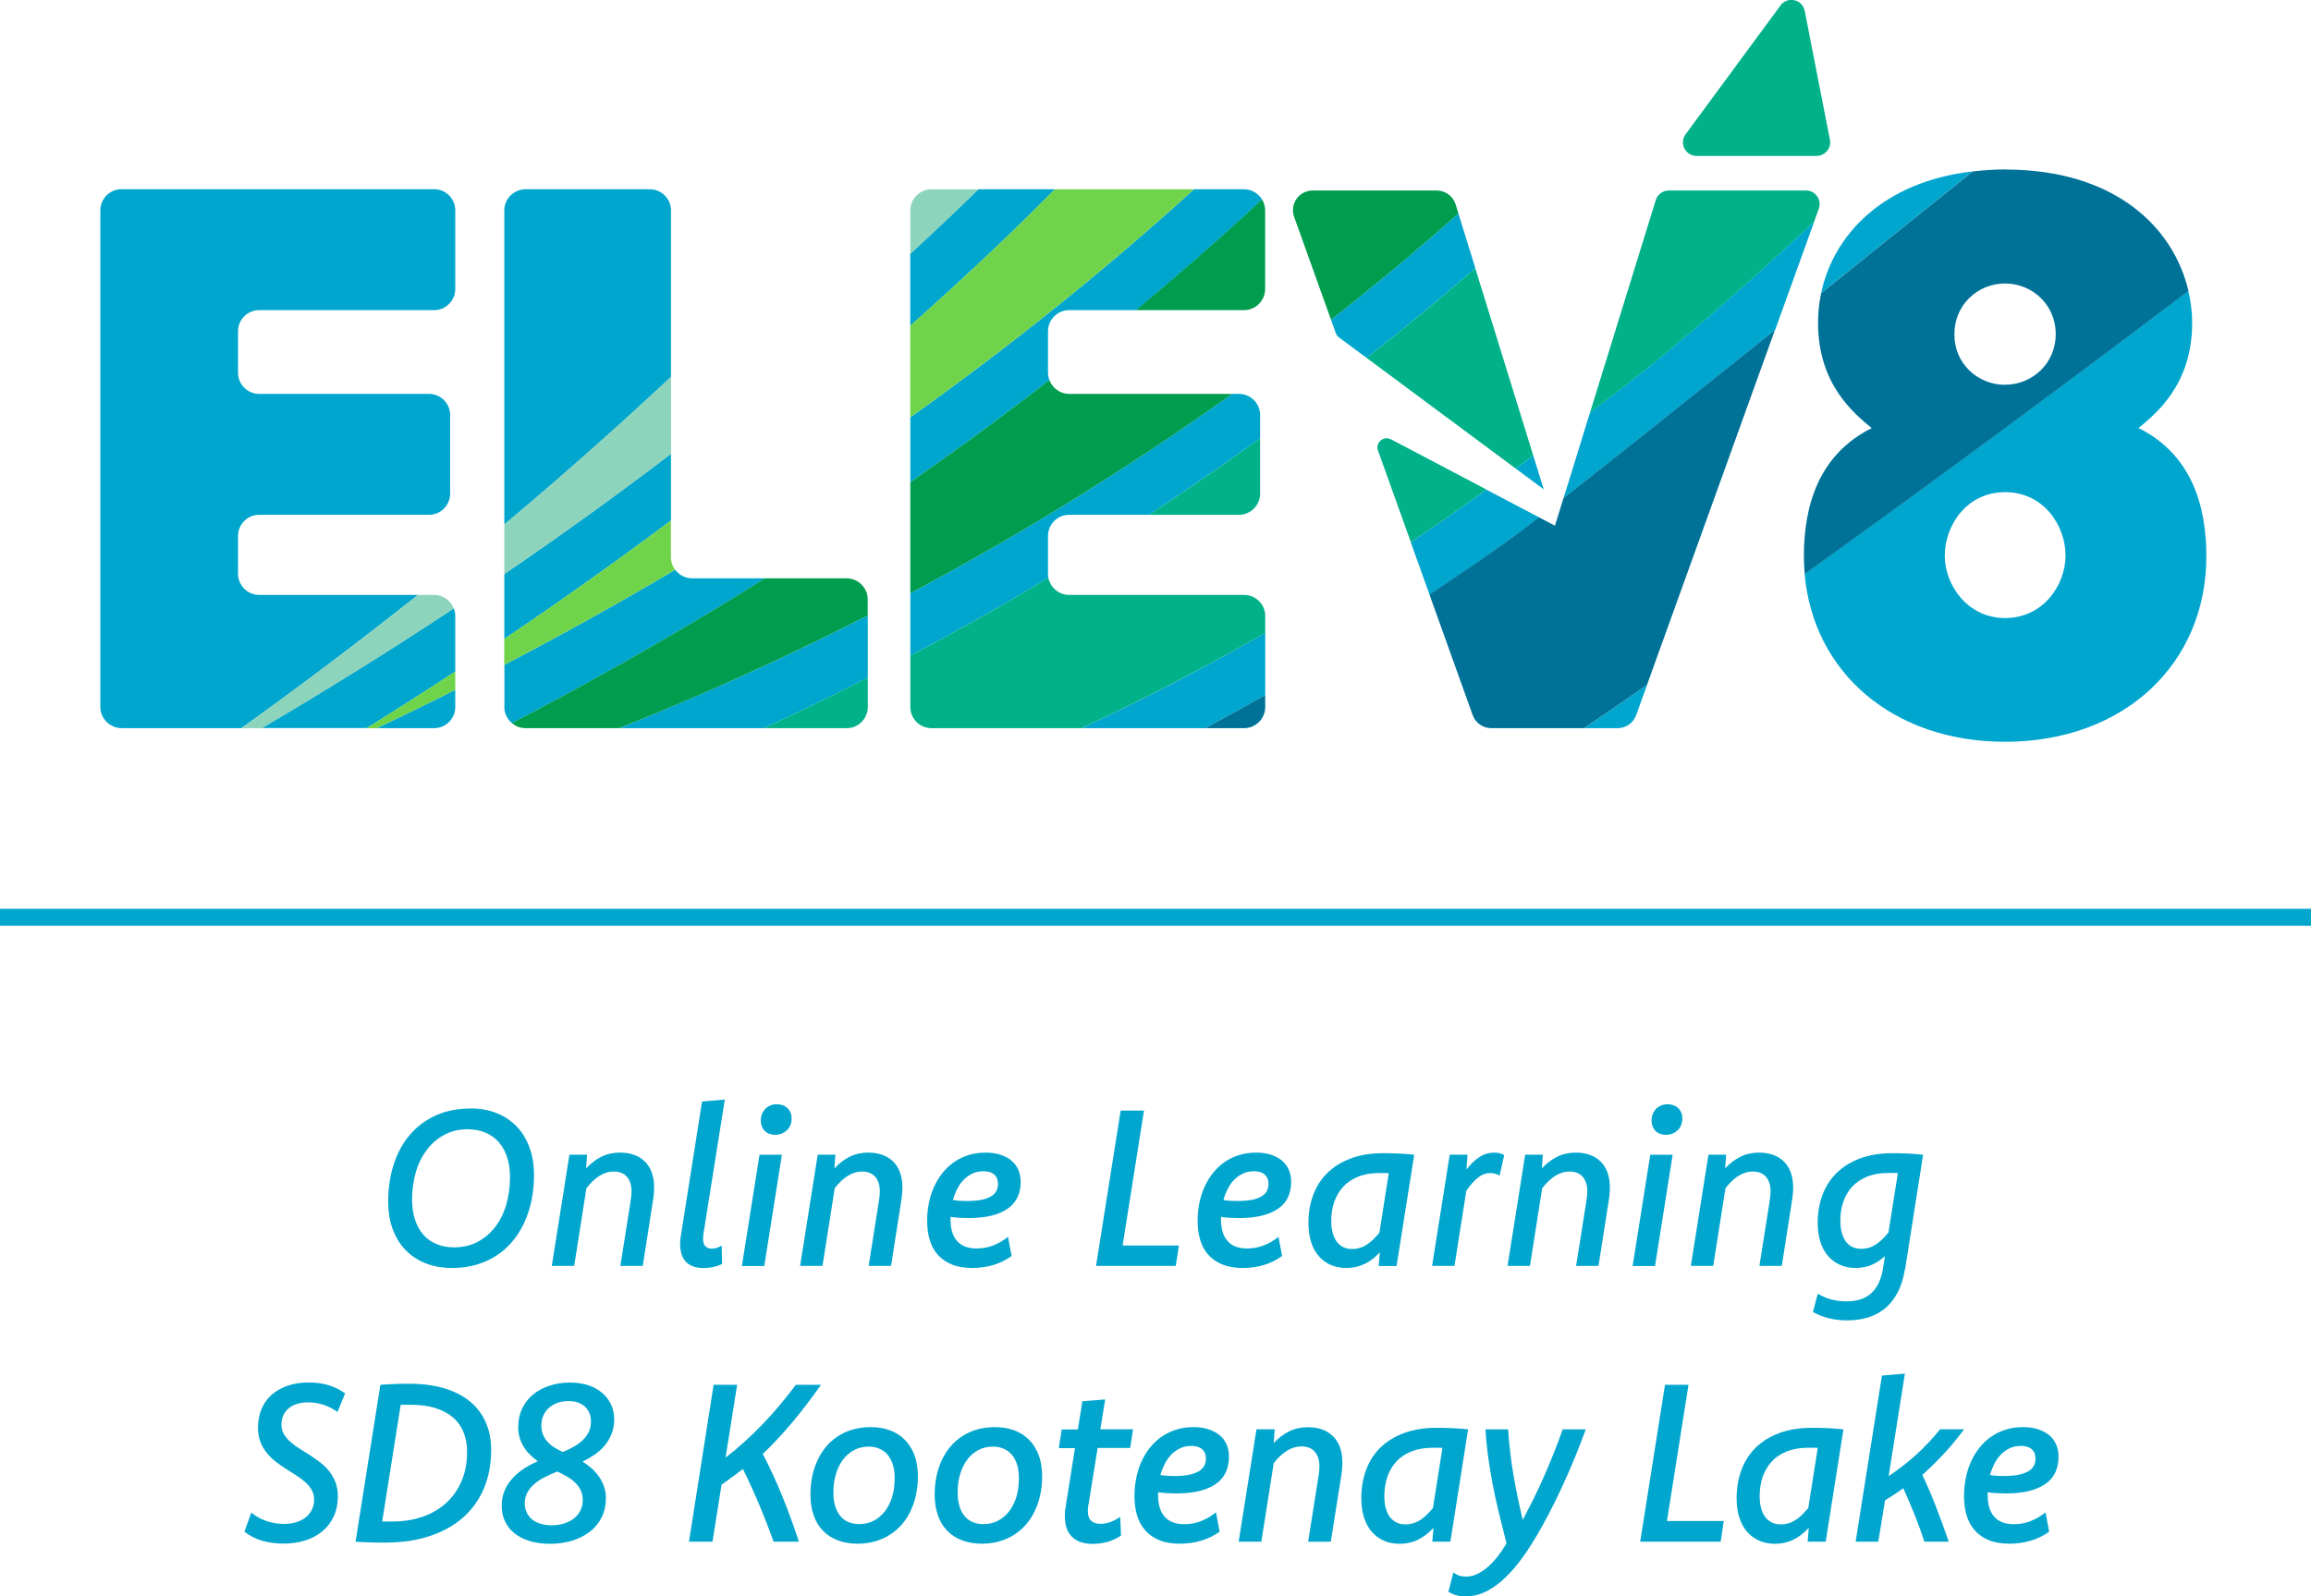 <?xml version="1.0" encoding="UTF-8"?><svg id="a" xmlns="http://www.w3.org/2000/svg" viewBox="0 0 247.77 171.2"><defs><style>.b{fill:#00b189;}.c{fill:#009d4f;}.d{fill:#70d44b;}.e{fill:#007298;}.f{fill:#00a6ce;}.g{fill:none;}.h{fill:#8dd4bd;}</style></defs><g><path class="g" d="M214.97,30.39c-2.88,0-5.43,2.24-5.43,5.43v.08c0,3.12,2.56,5.36,5.43,5.36s5.43-2.24,5.43-5.43-2.56-5.43-5.43-5.43Z"/><path class="g" d="M214.97,52.77c-4.16,0-6.47,3.6-6.47,6.79v.08c0,3.04,2.4,6.63,6.47,6.63s6.47-3.6,6.47-6.71-2.32-6.79-6.47-6.79Z"/><path class="f" d="M194.5,23.76c-5.73,5.38-11.65,10.62-17.8,15.66-2.08,1.63-4.15,3.23-6.23,4.82l-2.83,9.17c5.42-4.25,13.64-10.8,22.68-18.03l4.19-11.62Z"/><path class="f" d="M164.99,55.47l-5.63-2.96c-2.68,1.92-5.38,3.8-8.11,5.64l2.01,5.6c2.76-1.82,5.49-3.68,8.21-5.6,.63-.44,1.85-1.37,3.53-2.67Z"/><path class="f" d="M169.84,78.09h3.59c.89,0,1.69-.56,1.99-1.4l1.17-3.24c-2.28,1.58-4.53,3.12-6.75,4.64Z"/><path class="b" d="M149.12,47.12c-.79-.42-1.69,.36-1.38,1.2l3.52,9.82c2.73-1.84,5.43-3.71,8.11-5.64l-10.24-5.39Z"/><path class="b" d="M194.5,23.76l.5-1.38c.34-.95-.36-1.95-1.37-1.95h-14.72c-.64,0-1.2,.42-1.39,1.03l-7.05,22.79c2.08-1.59,4.15-3.2,6.23-4.82,6.15-5.04,12.07-10.28,17.8-15.66Z"/><path class="e" d="M190.31,35.38c-9.04,7.23-17.26,13.78-22.68,18.03l-.92,2.97-1.72-.91c-1.68,1.3-2.9,2.23-3.53,2.67-2.71,1.91-5.45,3.78-8.21,5.6l4.64,12.95c.3,.84,1.1,1.4,1.99,1.4h9.95c2.22-1.51,4.48-3.06,6.75-4.64l13.72-38.07Z"/><path class="f" d="M229.28,45.9c1.84-1.52,5.75-4.63,5.75-11.27,0-1.14-.14-2.3-.41-3.43-12.76,9.67-27.03,20.24-41.14,30.35,.92,10.58,9.49,18,21.49,18,12.71,0,21.58-8.31,21.58-19.9,0-5.59-1.68-10.95-7.27-13.75Zm-14.3,20.38c-4.08,0-6.47-3.6-6.47-6.63v-.08c0-3.2,2.32-6.79,6.47-6.79s6.47,3.6,6.47,6.79-2.4,6.71-6.47,6.71Z"/><path class="f" d="M195.25,31.43c5.39-4.32,10.93-8.77,16.25-13.05-9.7,1.12-14.95,6.88-16.25,13.05Z"/><path class="e" d="M214.97,18.17c-1.22,0-2.37,.09-3.47,.22-5.32,4.28-10.87,8.73-16.25,13.05-.22,1.04-.33,2.08-.33,3.12v.08c0,6.63,3.92,9.75,5.75,11.27-5.59,2.8-7.27,8.15-7.27,13.75,0,.65,.04,1.28,.09,1.9,14.11-10.11,28.38-20.68,41.14-30.35-1.57-6.81-7.87-13.03-19.65-13.03Zm0,23.1c-2.88,0-5.43-2.24-5.43-5.36v-.08c0-3.2,2.56-5.43,5.43-5.43s5.43,2.24,5.43,5.43-2.56,5.43-5.43,5.43Z"/><path class="f" d="M165.51,52.48l-1.13-3.64c-.63,.47-1.26,.94-1.89,1.4l3.02,2.24Z"/><path class="f" d="M156.36,22.88c-.85,.76-1.7,1.53-2.57,2.28-3.62,3.14-7.33,6.18-11.09,9.13l.51,1.43c.07,.18,.18,.34,.34,.46l2.98,2.21c3.96-3.12,7.84-6.33,11.65-9.62l-1.82-5.88Z"/><path class="c" d="M156.36,22.88l-.3-.96c-.27-.89-1.1-1.49-2.02-1.49h-13.3c-1.47,0-2.49,1.45-1.99,2.83l3.95,11.03c3.76-2.95,7.47-5.99,11.09-9.13,.87-.75,1.71-1.52,2.57-2.28Z"/><path class="b" d="M158.18,28.77c-3.8,3.29-7.69,6.5-11.65,9.62l15.96,11.85c.63-.46,1.26-.93,1.89-1.4l-6.21-20.07Z"/><path class="f" d="M46.55,78.09c1.24,0,2.26-1.02,2.26-2.26v-1.85c-2.8,1.41-5.6,2.78-8.41,4.11h6.15Z"/><path class="f" d="M39.31,78.09c3.18-1.98,6.35-4,9.5-6.07v-5.97c0-.28-.06-.55-.16-.81-6.79,4.5-13.66,8.77-20.58,12.84h11.24Z"/><path class="f" d="M13.02,78.09h12.86c6.41-4.6,12.74-9.37,18.93-14.29H27.78c-1.24,0-2.26-1.02-2.26-2.26v-4.07c0-1.24,1.02-2.26,2.26-2.26h18.22c1.24,0,2.26-1.02,2.26-2.26v-8.45c0-1.24-1.02-2.26-2.26-2.26H27.78c-1.24,0-2.26-1.02-2.26-2.26v-4.46c0-1.24,1.02-2.26,2.26-2.26h18.77c1.24,0,2.26-1.02,2.26-2.26v-8.45c0-1.24-1.02-2.26-2.26-2.26H13.02c-1.24,0-2.26,1.02-2.26,2.26v53.27c0,1.24,1.02,2.26,2.26,2.26Z"/><path class="f" d="M113.1,20.3h-8.21c-2.39,2.33-4.82,4.64-7.3,6.92v7.72c3.16-2.81,6.27-5.66,9.32-8.56,2.1-2,4.16-4.03,6.19-6.08Z"/><path class="f" d="M129.22,78.09c2.15-1.15,4.29-2.34,6.43-3.55v-6.67c-6.52,3.74-13.1,7.15-19.68,10.22h13.25Z"/><path class="f" d="M135.1,47.01v-2.51c0-1.24-1.02-2.26-2.26-2.26h-.74c-11.16,7.98-22.76,15.12-34.5,21.38v6.69c1.37-.73,2.74-1.45,4.11-2.2,3.59-1.97,7.15-4.02,10.69-6.14-.03-.14-.04-.28-.04-.43v-4.07c0-1.24,1.02-2.26,2.26-2.26h8.56c4.02-2.64,8-5.37,11.92-8.19Z"/><path class="f" d="M112.36,39.98v-4.46c0-1.24,1.02-2.26,2.26-2.26h7.19c3.77-3.14,7.47-6.34,11.08-9.63,.81-.74,1.61-1.49,2.42-2.24-.4-.65-1.11-1.09-1.92-1.09h-5.38c-9.57,8.7-19.79,16.89-30.41,24.45v6.96c5.05-3.52,10.03-7.17,14.91-10.96-.09-.24-.15-.5-.15-.77Z"/><path class="f" d="M66.39,78.09h15.52c3.71-1.72,7.42-3.52,11.13-5.41v-6.68c-4.32,2.21-8.65,4.31-12.98,6.27-4.57,2.07-9.13,4.01-13.67,5.82Z"/><path class="f" d="M71.94,40.41V22.56c0-1.24-1.02-2.26-2.26-2.26h-13.35c-1.24,0-2.26,1.02-2.26,2.26V56.25c6.12-5.13,12.09-10.42,17.87-15.83Z"/><path class="f" d="M54.07,68.52c6.04-4.07,12-8.31,17.87-12.7v-7.16c-5.85,4.47-11.82,8.76-17.87,12.9v6.95Z"/><path class="f" d="M54.07,75.83c0,.69,.32,1.31,.82,1.72,8.07-4.22,16.1-8.75,24.05-13.61,1.02-.63,2.04-1.28,3.06-1.92h-7.8c-.74,0-1.4-.37-1.81-.92-6.07,3.59-12.18,6.99-18.31,10.19v4.54Z"/><path class="b" d="M181.89,16.72h12.87c.92,0,1.61-.84,1.43-1.74l-2.7-13.81c-.24-1.25-1.85-1.61-2.6-.58l-10.17,13.81c-.71,.96-.02,2.32,1.17,2.32Z"/><path class="c" d="M121.81,33.26h11.57c1.24,0,2.26-1.02,2.26-2.26v-8.45c0-.43-.13-.83-.34-1.17-.8,.75-1.6,1.5-2.42,2.24-3.61,3.29-7.31,6.49-11.08,9.63Z"/><path class="c" d="M114.62,42.24c-.97,0-1.79-.62-2.11-1.49-4.88,3.79-9.86,7.44-14.91,10.96v11.91c11.74-6.26,23.34-13.4,34.5-21.38h-17.48Z"/><path class="b" d="M97.6,70.31v5.52c0,1.24,1.02,2.26,2.26,2.26h16.11c6.58-3.08,13.16-6.49,19.68-10.22v-1.81c0-1.24-1.02-2.26-2.26-2.26h-18.77c-1.1,0-2.01-.79-2.22-1.83-3.54,2.12-7.1,4.18-10.69,6.14-1.37,.75-2.74,1.48-4.11,2.2Z"/><path class="b" d="M132.84,55.21c1.24,0,2.26-1.02,2.26-2.26v-5.93c-3.92,2.82-7.9,5.56-11.92,8.19h9.66Z"/><path class="e" d="M133.39,78.09c1.24,0,2.26-1.02,2.26-2.26v-1.29c-2.14,1.21-4.28,2.4-6.43,3.55h4.17Z"/><path class="h" d="M99.86,20.3c-1.24,0-2.26,1.02-2.26,2.26v4.66c2.48-2.28,4.91-4.58,7.3-6.92h-5.04Z"/><path class="h" d="M28.07,78.09c6.92-4.07,13.8-8.34,20.58-12.84-.33-.85-1.15-1.45-2.1-1.45h-1.74c-6.2,4.92-12.52,9.69-18.93,14.29h2.19Z"/><path class="d" d="M40.4,78.09c2.8-1.33,5.61-2.7,8.41-4.11v-1.96c-3.15,2.07-6.32,4.09-9.5,6.07h1.09Z"/><path class="c" d="M54.89,77.55c.39,.33,.89,.54,1.44,.54h10.05c4.55-1.81,9.11-3.74,13.67-5.82,4.33-1.96,8.66-4.06,12.98-6.27v-1.72c0-1.24-1.02-2.26-2.26-2.26h-8.78c-1.02,.64-2.03,1.29-3.06,1.92-7.94,4.86-15.98,9.39-24.05,13.61Z"/><path class="b" d="M90.78,78.09c1.24,0,2.26-1.02,2.26-2.26v-3.15c-3.71,1.89-7.42,3.69-11.13,5.41h8.87Z"/><path class="d" d="M54.07,71.29c6.13-3.2,12.25-6.6,18.31-10.19-.28-.38-.45-.84-.45-1.34v-3.93c-5.86,4.39-11.83,8.62-17.87,12.7v2.76Z"/><path class="h" d="M54.07,61.57c6.05-4.14,12.02-8.43,17.87-12.9v-8.26c-5.78,5.41-11.74,10.7-17.87,15.83v5.33Z"/><path class="d" d="M113.1,20.3c-2.03,2.04-4.09,4.07-6.19,6.08-3.04,2.9-6.16,5.75-9.32,8.56v9.81c10.62-7.56,20.84-15.75,30.41-24.45h-14.91Z"/></g><rect class="f" y="97.46" width="247.77" height="1.82"/><g><g><path class="f" d="M76.51,148.51h2.52l-1.24,7.81c.7-.54,1.38-1.11,2.03-1.7s1.29-1.2,1.91-1.85c.62-.64,1.23-1.32,1.82-2.02,.59-.71,1.19-1.45,1.78-2.24h2.69c-.52,.74-1.04,1.45-1.56,2.13-.52,.68-1.04,1.33-1.56,1.95s-1.04,1.21-1.56,1.76c-.52,.56-1.04,1.08-1.56,1.57,.77,1.48,1.47,3,2.11,4.58,.64,1.58,1.23,3.19,1.76,4.83h-2.71c-.46-1.29-.96-2.58-1.51-3.89-.55-1.31-1.14-2.61-1.78-3.9-.39,.3-.78,.59-1.15,.86-.37,.28-.75,.55-1.14,.82l-.97,6.11h-2.52l2.64-16.82Z"/><path class="f" d="M93.36,153.05c.77,0,1.46,.12,2.08,.35s1.15,.58,1.59,1.03c.44,.45,.78,1,1.02,1.65,.24,.65,.36,1.39,.36,2.22,0,1.09-.16,2.08-.47,2.97-.31,.89-.75,1.66-1.32,2.29-.57,.63-1.25,1.13-2.04,1.47s-1.67,.52-2.63,.52c-.77,0-1.47-.12-2.1-.35-.62-.23-1.16-.57-1.6-1.02-.44-.45-.78-1-1.01-1.66-.23-.66-.35-1.4-.35-2.23,0-1.09,.16-2.08,.47-2.97,.31-.89,.75-1.65,1.31-2.29,.56-.63,1.24-1.12,2.04-1.47,.8-.34,1.69-.51,2.66-.51Zm-.23,2.09c-.57,0-1.08,.12-1.54,.36-.46,.24-.86,.58-1.19,1.01-.33,.43-.59,.95-.77,1.55-.19,.6-.28,1.26-.28,1.99,0,1.09,.25,1.93,.73,2.52s1.18,.88,2.06,.88c.55,0,1.06-.12,1.53-.36,.47-.24,.86-.58,1.2-1.01s.59-.95,.78-1.55c.18-.6,.27-1.27,.27-2,0-.54-.06-1.03-.19-1.44s-.31-.77-.55-1.06c-.24-.29-.53-.51-.88-.66-.34-.15-.73-.23-1.17-.23Z"/><path class="f" d="M106.68,153.05c.77,0,1.46,.12,2.08,.35s1.15,.58,1.59,1.03c.44,.45,.78,1,1.02,1.65,.24,.65,.36,1.39,.36,2.22,0,1.09-.16,2.08-.47,2.97-.31,.89-.75,1.66-1.32,2.29-.57,.63-1.25,1.13-2.04,1.47s-1.67,.52-2.63,.52c-.77,0-1.47-.12-2.1-.35-.62-.23-1.16-.57-1.6-1.02-.44-.45-.78-1-1.01-1.66-.23-.66-.35-1.4-.35-2.23,0-1.09,.16-2.08,.47-2.97,.31-.89,.75-1.65,1.31-2.29,.56-.63,1.24-1.12,2.04-1.47,.8-.34,1.69-.51,2.66-.51Zm-.23,2.09c-.57,0-1.08,.12-1.54,.36-.46,.24-.86,.58-1.19,1.01-.33,.43-.59,.95-.77,1.55-.19,.6-.28,1.26-.28,1.99,0,1.09,.25,1.93,.73,2.52s1.18,.88,2.06,.88c.55,0,1.06-.12,1.53-.36,.47-.24,.86-.58,1.2-1.01s.59-.95,.78-1.55c.18-.6,.27-1.27,.27-2,0-.54-.06-1.03-.19-1.44s-.31-.77-.55-1.06c-.24-.29-.53-.51-.88-.66-.34-.15-.73-.23-1.17-.23Z"/><path class="f" d="M117.98,153.28h3.5l-.31,2h-3.49l-.95,5.92c-.04,.19-.07,.35-.08,.49s-.02,.26-.02,.38c0,.46,.12,.8,.35,1.02,.24,.22,.57,.33,1.01,.33,.36,0,.71-.07,1.06-.19,.35-.13,.7-.32,1.05-.56l.09,2.01c-.46,.31-.95,.53-1.47,.68-.52,.14-1.04,.21-1.55,.21-.99,0-1.73-.25-2.24-.76s-.76-1.24-.76-2.2c0-.1,0-.19,0-.27,0-.09,.01-.18,.02-.28,0-.1,.02-.2,.04-.32,.02-.12,.04-.24,.06-.37l.96-6.07h-1.73l.31-2h1.73l.49-3.03,2.44-.19-.52,3.22Z"/><path class="f" d="M130.74,164.27c-.58,.42-1.23,.74-1.94,.95s-1.47,.33-2.28,.33c-.86,0-1.6-.12-2.21-.37-.62-.25-1.12-.6-1.52-1.05s-.69-.99-.88-1.61c-.19-.62-.28-1.31-.28-2.07,0-.64,.06-1.27,.18-1.89s.3-1.2,.54-1.75c.24-.54,.54-1.05,.9-1.51,.36-.46,.77-.86,1.24-1.19s.99-.59,1.57-.78,1.21-.28,1.89-.28c.59,0,1.12,.07,1.59,.22s.86,.36,1.2,.63,.58,.6,.76,1,.26,.84,.26,1.33c0,.61-.11,1.15-.33,1.64-.22,.49-.56,.9-1.03,1.24-.47,.34-1.06,.6-1.77,.78s-1.56,.27-2.54,.27c-.32,0-.64-.01-.98-.03s-.66-.05-.95-.1c0,.05,0,.1,0,.14,0,.05,0,.1,0,.15,0,.47,.05,.89,.15,1.27,.1,.38,.27,.71,.49,.99s.52,.5,.87,.65c.36,.15,.79,.23,1.29,.23,.65,0,1.25-.11,1.82-.34s1.1-.53,1.59-.93l.39,2.08Zm-3.04-9.2c-.44,0-.83,.08-1.18,.25-.36,.17-.67,.39-.94,.67-.27,.28-.5,.61-.7,.99-.19,.38-.35,.78-.47,1.2,.26,.05,.52,.08,.79,.09,.26,.02,.52,.02,.75,.02,.62,0,1.14-.05,1.56-.14s.77-.22,1.04-.38c.26-.17,.45-.36,.57-.59s.17-.48,.17-.75c0-.44-.14-.78-.41-1.02-.28-.24-.67-.35-1.17-.35Z"/><path class="f" d="M134.74,153.28h1.93l-.11,1.48c.52-.56,1.08-.98,1.68-1.27s1.27-.43,2.01-.43c.55,0,1.05,.08,1.5,.24,.45,.16,.84,.4,1.16,.72s.57,.71,.75,1.18c.17,.47,.26,1.02,.26,1.65,0,.22-.01,.47-.04,.76s-.07,.6-.13,.96l-1.07,6.77h-2.43l1.08-6.83c.05-.29,.08-.53,.1-.73,.02-.19,.03-.36,.03-.5,0-.38-.05-.71-.15-.98-.1-.28-.24-.5-.41-.68-.17-.17-.37-.3-.6-.38-.23-.08-.48-.12-.76-.12s-.56,.04-.81,.12c-.26,.08-.51,.19-.75,.34-.24,.15-.48,.34-.72,.56s-.47,.48-.7,.77l-1.33,8.42h-2.43l1.91-12.05Z"/><path class="f" d="M155.49,165.33h-1.93l.13-1.48c-.51,.55-1.06,.97-1.66,1.27-.59,.29-1.25,.44-1.97,.44-.63,0-1.2-.11-1.71-.34s-.94-.55-1.3-.97c-.36-.42-.63-.94-.82-1.54-.19-.6-.28-1.28-.28-2.04,0-1.05,.16-2.04,.49-2.96,.33-.92,.82-1.72,1.49-2.4,.67-.67,1.51-1.21,2.53-1.6s2.22-.59,3.6-.59c.25,0,.52,0,.8,.01,.28,0,.57,.02,.86,.03,.29,.01,.58,.03,.86,.05s.56,.05,.82,.08l-1.9,12.05Zm-.83-10.06c-.18,0-.36-.01-.53-.01h-.49c-.88,0-1.64,.13-2.3,.39s-1.2,.62-1.63,1.09c-.43,.47-.75,1.01-.97,1.64-.21,.63-.32,1.31-.32,2.05,0,.51,.05,.96,.16,1.34,.11,.38,.26,.7,.46,.95,.2,.25,.44,.44,.72,.57,.28,.13,.59,.19,.94,.19,.28,0,.54-.04,.79-.11s.49-.18,.73-.33c.24-.15,.48-.33,.7-.55s.47-.47,.71-.76l1.02-6.47Z"/><path class="f" d="M170.02,153.28c-.36,.99-.76,2.01-1.18,3.05-.43,1.04-.88,2.07-1.35,3.09-.47,1.02-.96,2.02-1.47,2.99s-1.02,1.89-1.55,2.75c-.58,.96-1.16,1.81-1.75,2.55s-1.19,1.38-1.79,1.89c-.6,.52-1.22,.91-1.85,1.19-.63,.28-1.28,.41-1.95,.41-.37,0-.71-.04-1.02-.13s-.58-.21-.82-.37l.53-2.07c.18,.15,.39,.26,.62,.34,.23,.08,.48,.11,.75,.11,.37,0,.75-.08,1.12-.25,.38-.17,.75-.41,1.13-.72,.37-.31,.73-.69,1.08-1.13,.35-.44,.68-.93,1-1.48-.3-1.15-.57-2.26-.83-3.31s-.48-2.09-.67-3.08c-.19-1-.35-1.98-.48-2.94-.13-.96-.22-1.92-.28-2.88h2.43c.05,.8,.12,1.6,.22,2.42s.21,1.63,.35,2.45,.29,1.63,.46,2.44,.35,1.61,.54,2.4c.44-.84,.86-1.66,1.27-2.49s.78-1.64,1.13-2.45c.35-.81,.69-1.62,1-2.41,.32-.79,.61-1.58,.88-2.36h2.49Z"/><path class="f" d="M178.72,163.12h6.09l-.33,2.21h-8.63l2.66-16.82h2.52l-2.31,14.61Z"/><path class="f" d="M195.73,165.33h-1.93l.13-1.48c-.51,.55-1.06,.97-1.66,1.27-.59,.29-1.25,.44-1.97,.44-.63,0-1.2-.11-1.71-.34s-.94-.55-1.3-.97c-.36-.42-.63-.94-.82-1.54-.19-.6-.28-1.28-.28-2.04,0-1.05,.16-2.04,.49-2.96,.33-.92,.82-1.72,1.49-2.4,.67-.67,1.51-1.21,2.53-1.6s2.22-.59,3.6-.59c.25,0,.52,0,.8,.01,.28,0,.57,.02,.86,.03,.29,.01,.58,.03,.86,.05s.56,.05,.82,.08l-1.9,12.05Zm-.83-10.06c-.18,0-.36-.01-.53-.01h-.49c-.88,0-1.64,.13-2.3,.39s-1.2,.62-1.63,1.09c-.43,.47-.75,1.01-.97,1.64-.21,.63-.32,1.31-.32,2.05,0,.51,.05,.96,.16,1.34,.11,.38,.26,.7,.46,.95,.2,.25,.44,.44,.72,.57,.28,.13,.59,.19,.94,.19,.28,0,.54-.04,.79-.11s.49-.18,.73-.33c.24-.15,.48-.33,.7-.55s.47-.47,.71-.76l1.02-6.47Z"/><path class="f" d="M202.5,158.3c1.05-.71,2.03-1.47,2.94-2.29,.9-.82,1.76-1.73,2.57-2.73h2.57c-.69,.93-1.4,1.8-2.15,2.6-.75,.81-1.52,1.57-2.33,2.29,.5,1.05,.98,2.17,1.44,3.36,.46,1.19,.93,2.46,1.39,3.8h-2.61c-.33-1.01-.69-1.99-1.06-2.92-.38-.94-.78-1.87-1.2-2.81-.32,.24-.65,.46-.98,.68-.33,.22-.66,.42-.98,.62l-.72,4.43h-2.43l2.82-17.81,2.46-.21-1.74,10.99Z"/><path class="f" d="M219.68,164.27c-.58,.42-1.23,.74-1.94,.95s-1.47,.33-2.28,.33c-.86,0-1.6-.12-2.21-.37-.62-.25-1.12-.6-1.52-1.05s-.69-.99-.88-1.61c-.19-.62-.28-1.31-.28-2.07,0-.64,.06-1.27,.18-1.89s.3-1.2,.54-1.75c.24-.54,.54-1.05,.9-1.51,.36-.46,.77-.86,1.24-1.19s.99-.59,1.57-.78,1.21-.28,1.89-.28c.59,0,1.12,.07,1.59,.22s.86,.36,1.2,.63,.58,.6,.76,1,.26,.84,.26,1.33c0,.61-.11,1.15-.33,1.64-.22,.49-.56,.9-1.03,1.24-.47,.34-1.06,.6-1.77,.78s-1.56,.27-2.54,.27c-.32,0-.64-.01-.98-.03s-.66-.05-.95-.1c0,.05,0,.1,0,.14,0,.05,0,.1,0,.15,0,.47,.05,.89,.15,1.27,.1,.38,.27,.71,.49,.99s.52,.5,.87,.65c.36,.15,.79,.23,1.29,.23,.65,0,1.25-.11,1.82-.34s1.1-.53,1.59-.93l.39,2.08Zm-3.04-9.2c-.44,0-.83,.08-1.18,.25-.36,.17-.67,.39-.94,.67-.27,.28-.5,.61-.7,.99-.19,.38-.35,.78-.47,1.2,.26,.05,.52,.08,.79,.09,.26,.02,.52,.02,.75,.02,.62,0,1.14-.05,1.56-.14s.77-.22,1.04-.38c.26-.17,.45-.36,.57-.59s.17-.48,.17-.75c0-.44-.14-.78-.41-1.02-.28-.24-.67-.35-1.17-.35Z"/></g><g><path class="f" d="M28.61,163.14c.59,.19,1.22,.29,1.86,.29,.43,0,.85-.06,1.24-.17,.39-.11,.73-.28,1.02-.5,.29-.22,.52-.5,.69-.82s.26-.7,.26-1.13c0-.38-.09-.72-.26-1.02-.17-.3-.4-.58-.68-.83-.28-.25-.6-.49-.96-.72-.36-.23-.73-.46-1.11-.71-.38-.24-.75-.5-1.11-.78-.36-.28-.68-.59-.96-.94-.28-.35-.51-.74-.68-1.18-.17-.44-.26-.94-.26-1.51,0-.74,.13-1.41,.38-2.02,.25-.6,.62-1.11,1.1-1.53,.48-.42,1.05-.74,1.72-.97,.67-.23,1.43-.34,2.27-.34,.74,0,1.44,.1,2.09,.29,.65,.19,1.24,.49,1.78,.88l-.82,2c-.48-.35-.98-.61-1.51-.78-.52-.17-1.06-.26-1.62-.26-.44,0-.84,.06-1.2,.17-.35,.11-.66,.27-.91,.48-.25,.21-.44,.46-.57,.76s-.2,.63-.2,.99,.09,.7,.26,1c.17,.3,.4,.57,.69,.83,.29,.26,.61,.5,.97,.72,.36,.22,.73,.46,1.11,.7,.38,.25,.75,.51,1.11,.78,.36,.28,.69,.59,.97,.94,.28,.35,.51,.75,.68,1.18s.26,.94,.26,1.51c0,.82-.15,1.55-.44,2.18-.3,.64-.71,1.17-1.23,1.6s-1.14,.76-1.85,.98c-.71,.22-1.48,.33-2.31,.33s-1.61-.11-2.31-.31c-.7-.21-1.33-.53-1.87-.97l.73-2.04c.51,.41,1.06,.71,1.65,.91Z"/><path class="f" d="M40.79,148.51c.29-.02,.57-.03,.82-.05,.26-.02,.51-.03,.76-.04,.25,0,.5-.01,.75-.02,.25,0,.51,0,.79,0,1.4,0,2.64,.16,3.73,.49,1.09,.33,2.01,.8,2.75,1.41,.74,.61,1.31,1.36,1.69,2.24,.39,.88,.58,1.86,.58,2.95,0,1.52-.26,2.9-.78,4.13s-1.26,2.27-2.24,3.13-2.16,1.52-3.57,1.98c-1.4,.47-2.99,.7-4.77,.7-.29,0-.56,0-.82,0-.27,0-.53-.01-.78-.02-.26,0-.52-.02-.78-.03s-.53-.03-.8-.04l2.66-16.82Zm.19,14.66c.18,0,.36,0,.54,0,.18,0,.36,0,.55,0,1.21,0,2.32-.18,3.3-.53,.99-.36,1.83-.86,2.52-1.51,.7-.65,1.23-1.43,1.62-2.35,.38-.92,.57-1.93,.57-3.05,0-.81-.13-1.54-.4-2.17-.26-.63-.65-1.16-1.16-1.59-.51-.42-1.14-.75-1.88-.98s-1.6-.34-2.57-.34c-.18,0-.36,0-.54,0-.18,0-.37,0-.57,0l-1.98,12.49Z"/><path class="f" d="M61.13,148.27c.72,0,1.37,.1,1.95,.29,.58,.19,1.07,.47,1.48,.82,.41,.35,.73,.76,.95,1.24s.34,1,.34,1.56c0,.61-.1,1.15-.29,1.62-.19,.47-.45,.89-.76,1.26-.32,.37-.68,.69-1.08,.96s-.83,.51-1.26,.73c.33,.2,.65,.44,.95,.7,.3,.26,.56,.56,.79,.88s.41,.69,.55,1.07c.14,.39,.21,.81,.21,1.27,0,.75-.15,1.43-.44,2.03-.3,.6-.71,1.12-1.25,1.54-.54,.42-1.17,.75-1.91,.98s-1.54,.34-2.42,.34c-.8,0-1.51-.1-2.14-.29s-1.17-.47-1.62-.82c-.45-.35-.79-.78-1.03-1.28-.24-.51-.36-1.07-.36-1.69,0-.41,.05-.79,.15-1.15s.24-.69,.42-1c.18-.3,.39-.58,.63-.84,.25-.26,.51-.5,.8-.72,.29-.22,.59-.42,.91-.59,.32-.17,.64-.33,.96-.47-.28-.2-.54-.42-.8-.67-.26-.25-.48-.52-.67-.82s-.35-.62-.46-.98-.17-.75-.17-1.17c0-.73,.14-1.4,.41-1.99,.28-.59,.66-1.1,1.16-1.51,.49-.41,1.08-.73,1.76-.96,.68-.23,1.43-.34,2.24-.34Zm-1.37,9.54c-.44,.17-.86,.35-1.27,.56-.41,.2-.79,.44-1.12,.71s-.6,.58-.8,.93c-.2,.35-.31,.76-.31,1.21,0,.36,.07,.69,.21,.98s.33,.54,.57,.74c.24,.2,.55,.36,.91,.47s.76,.17,1.2,.17,.89-.06,1.3-.19,.76-.3,1.06-.53c.3-.23,.54-.51,.71-.85,.17-.34,.26-.73,.26-1.16,0-.39-.08-.75-.23-1.05-.15-.31-.36-.58-.61-.82-.25-.24-.54-.45-.87-.64s-.66-.36-1-.52Zm1.16-7.55c-.4,0-.78,.06-1.13,.18s-.65,.29-.91,.52-.47,.5-.61,.82c-.15,.32-.23,.68-.23,1.1,0,.36,.06,.69,.18,.98s.29,.55,.5,.78c.21,.23,.45,.43,.73,.6,.28,.17,.57,.33,.88,.47,.39-.15,.77-.33,1.14-.53s.69-.44,.97-.7c.28-.27,.51-.56,.67-.89,.17-.33,.25-.7,.25-1.12,0-.33-.05-.63-.16-.9-.11-.27-.26-.5-.47-.7-.21-.2-.47-.35-.77-.46-.3-.11-.65-.16-1.03-.16Z"/></g></g><g><path class="f" d="M50.42,118.87c1.02,0,1.95,.16,2.79,.49s1.55,.8,2.15,1.41,1.06,1.36,1.39,2.24,.5,1.88,.5,2.98c0,1.46-.2,2.8-.61,4.03s-.99,2.28-1.74,3.16-1.67,1.57-2.76,2.06-2.31,.74-3.68,.74c-1.02,0-1.96-.16-2.8-.49s-1.56-.8-2.16-1.41-1.06-1.36-1.39-2.24-.49-1.87-.49-2.97c0-1.46,.2-2.81,.6-4.03s.98-2.28,1.74-3.16,1.68-1.57,2.77-2.06,2.32-.74,3.69-.74Zm-.26,2.23c-.93,0-1.76,.2-2.5,.59s-1.36,.92-1.88,1.6-.92,1.47-1.19,2.39-.41,1.91-.41,2.97c0,.81,.11,1.54,.32,2.17s.51,1.17,.9,1.61,.87,.77,1.43,1,1.18,.34,1.86,.34c.93,0,1.76-.19,2.5-.58s1.37-.92,1.89-1.59,.92-1.47,1.19-2.39,.41-1.91,.41-2.97c0-.81-.11-1.54-.32-2.17s-.52-1.17-.91-1.61-.87-.77-1.42-1-1.18-.35-1.87-.35Z"/><path class="f" d="M61.03,123.83h1.91l-.1,1.47c.52-.56,1.07-.97,1.66-1.26,.59-.29,1.26-.43,1.99-.43,.55,0,1.04,.08,1.49,.24s.83,.4,1.15,.71,.57,.7,.74,1.17,.26,1.01,.26,1.63c0,.22-.01,.47-.04,.75s-.07,.6-.13,.95l-1.05,6.7h-2.4l1.07-6.76c.05-.29,.08-.53,.1-.72s.03-.36,.03-.5c0-.38-.05-.7-.15-.97s-.23-.5-.4-.67-.37-.3-.6-.38-.48-.12-.75-.12-.55,.04-.8,.12c-.25,.08-.5,.19-.74,.34-.24,.15-.47,.33-.71,.56s-.47,.48-.69,.77l-1.31,8.33h-2.4l1.89-11.93Z"/><path class="f" d="M75.45,132.07c-.02,.13-.04,.27-.05,.4s-.02,.25-.02,.36c0,.38,.08,.65,.24,.82s.39,.26,.67,.26c.2,0,.38-.03,.55-.08s.35-.14,.53-.26l.05,1.98c-.3,.15-.62,.26-.96,.33s-.67,.11-1.01,.11c-.82,0-1.45-.21-1.88-.64s-.65-1.08-.65-1.98c0-.19,.01-.38,.04-.58s.05-.4,.09-.59l2.22-14.07,2.44-.21-2.25,14.15Z"/><path class="f" d="M81.94,135.77h-2.4l1.89-11.93h2.4l-1.89,11.93Zm1.39-17.34c.23,0,.43,.04,.62,.11s.35,.18,.49,.31,.24,.29,.32,.47,.11,.39,.11,.62c0,.27-.05,.51-.13,.72s-.21,.4-.37,.55-.34,.27-.56,.36-.45,.13-.7,.13c-.23,0-.44-.04-.63-.11s-.35-.17-.49-.31-.24-.3-.31-.48-.11-.39-.11-.62c0-.27,.04-.51,.13-.72s.21-.4,.37-.56,.35-.28,.56-.36,.45-.12,.7-.12Z"/><path class="f" d="M87.65,123.83h1.91l-.1,1.47c.52-.56,1.07-.97,1.66-1.26,.59-.29,1.26-.43,1.99-.43,.55,0,1.04,.08,1.49,.24s.83,.4,1.15,.71,.57,.7,.74,1.17,.26,1.01,.26,1.63c0,.22-.01,.47-.04,.75s-.07,.6-.13,.95l-1.05,6.7h-2.4l1.07-6.76c.05-.29,.08-.53,.1-.72s.03-.36,.03-.5c0-.38-.05-.7-.15-.97s-.23-.5-.4-.67-.37-.3-.6-.38-.48-.12-.75-.12-.55,.04-.8,.12c-.25,.08-.5,.19-.74,.34-.24,.15-.47,.33-.71,.56s-.47,.48-.69,.77l-1.31,8.33h-2.4l1.89-11.93Z"/><path class="f" d="M108.43,134.72c-.58,.41-1.22,.73-1.92,.94s-1.46,.32-2.26,.32c-.85,0-1.58-.12-2.19-.37s-1.11-.59-1.51-1.04-.69-.98-.87-1.59-.28-1.3-.28-2.05c0-.63,.06-1.26,.18-1.87s.3-1.19,.54-1.73,.54-1.04,.89-1.49,.77-.85,1.23-1.18,.98-.59,1.55-.77,1.2-.28,1.88-.28c.59,0,1.11,.07,1.57,.22s.86,.35,1.18,.62,.58,.6,.75,.99,.26,.83,.26,1.31c0,.6-.11,1.14-.33,1.62s-.56,.89-1.02,1.22-1.04,.59-1.75,.77-1.55,.27-2.51,.27c-.31,0-.64-.01-.97-.03s-.65-.05-.94-.1c0,.05,0,.09,0,.14s0,.1,0,.15c0,.46,.05,.88,.15,1.25s.26,.7,.49,.98,.51,.49,.86,.64,.78,.23,1.28,.23c.64,0,1.24-.11,1.81-.33s1.09-.53,1.57-.92l.39,2.06Zm-3.01-9.11c-.43,0-.82,.08-1.17,.25s-.66,.39-.93,.66-.5,.61-.69,.98-.35,.78-.46,1.19c.26,.05,.52,.08,.78,.09s.51,.02,.74,.02c.61,0,1.13-.05,1.55-.13s.76-.22,1.03-.38,.45-.36,.56-.58,.17-.47,.17-.74c0-.44-.14-.77-.41-1.01s-.66-.35-1.16-.35Z"/><path class="f" d="M120.36,133.57h6.03l-.33,2.19h-8.55l2.64-16.66h2.5l-2.29,14.46Z"/><path class="f" d="M137.43,134.72c-.58,.41-1.22,.73-1.92,.94s-1.46,.32-2.26,.32c-.85,0-1.58-.12-2.19-.37s-1.11-.59-1.51-1.04-.69-.98-.87-1.59-.28-1.3-.28-2.05c0-.63,.06-1.26,.18-1.87s.3-1.19,.54-1.73,.54-1.04,.89-1.49,.77-.85,1.23-1.18,.98-.59,1.55-.77,1.2-.28,1.88-.28c.59,0,1.11,.07,1.57,.22s.86,.35,1.18,.62,.58,.6,.75,.99,.26,.83,.26,1.31c0,.6-.11,1.14-.33,1.62s-.56,.89-1.02,1.22-1.04,.59-1.75,.77-1.55,.27-2.51,.27c-.31,0-.64-.01-.97-.03s-.65-.05-.94-.1c0,.05,0,.09,0,.14s0,.1,0,.15c0,.46,.05,.88,.15,1.25s.26,.7,.49,.98,.51,.49,.86,.64,.78,.23,1.28,.23c.64,0,1.24-.11,1.81-.33s1.09-.53,1.57-.92l.39,2.06Zm-3.01-9.11c-.43,0-.82,.08-1.17,.25s-.66,.39-.93,.66-.5,.61-.69,.98-.35,.78-.46,1.19c.26,.05,.52,.08,.78,.09s.51,.02,.74,.02c.61,0,1.13-.05,1.55-.13s.76-.22,1.03-.38,.45-.36,.56-.58,.17-.47,.17-.74c0-.44-.14-.77-.41-1.01s-.66-.35-1.16-.35Z"/><path class="f" d="M149.72,135.77h-1.91l.13-1.47c-.51,.55-1.05,.97-1.64,1.25s-1.23,.43-1.95,.43c-.63,0-1.19-.11-1.69-.33s-.93-.54-1.29-.96-.63-.93-.81-1.52-.28-1.27-.28-2.02c0-1.04,.16-2.02,.49-2.93s.82-1.71,1.48-2.37,1.49-1.2,2.5-1.59,2.2-.59,3.56-.59c.25,0,.51,0,.79,.01s.56,.02,.85,.03,.57,.03,.86,.05,.55,.05,.81,.08l-1.89,11.93Zm-.82-9.96c-.18,0-.35-.01-.52-.01h-.49c-.87,0-1.63,.13-2.27,.39s-1.19,.62-1.61,1.08-.74,1-.96,1.62-.32,1.3-.32,2.03c0,.51,.05,.95,.16,1.33s.26,.69,.45,.94,.43,.44,.71,.57,.59,.19,.93,.19c.27,0,.53-.04,.78-.11s.49-.18,.73-.33,.47-.33,.7-.55,.46-.47,.7-.76l1.01-6.41Z"/><path class="f" d="M155.42,123.83h1.91l-.1,1.59c.45-.59,.92-1.04,1.41-1.35,.48-.31,1.01-.46,1.57-.46,.21,0,.41,.02,.59,.07s.34,.11,.47,.2l-.49,2.19c-.16-.09-.32-.15-.5-.2-.18-.05-.36-.07-.54-.07-.2,0-.41,.04-.61,.11-.21,.07-.41,.19-.62,.34-.2,.15-.41,.35-.63,.59s-.44,.53-.67,.86l-1.27,8.06h-2.4l1.89-11.93Z"/><path class="f" d="M163.5,123.83h1.91l-.1,1.47c.52-.56,1.07-.97,1.66-1.26,.59-.29,1.26-.43,1.99-.43,.55,0,1.04,.08,1.49,.24s.83,.4,1.15,.71,.57,.7,.74,1.17,.26,1.01,.26,1.63c0,.22-.01,.47-.04,.75s-.07,.6-.13,.95l-1.05,6.7h-2.4l1.07-6.76c.05-.29,.08-.53,.1-.72s.03-.36,.03-.5c0-.38-.05-.7-.15-.97s-.23-.5-.4-.67-.37-.3-.6-.38-.48-.12-.75-.12-.55,.04-.8,.12c-.25,.08-.5,.19-.74,.34-.24,.15-.47,.33-.71,.56s-.47,.48-.69,.77l-1.31,8.33h-2.4l1.89-11.93Z"/><path class="f" d="M177.44,135.77h-2.4l1.89-11.93h2.4l-1.89,11.93Zm1.39-17.34c.23,0,.43,.04,.62,.11s.35,.18,.49,.31,.24,.29,.32,.47,.11,.39,.11,.62c0,.27-.05,.51-.13,.72s-.21,.4-.37,.55-.34,.27-.56,.36-.45,.13-.7,.13c-.23,0-.44-.04-.63-.11s-.35-.17-.49-.31-.24-.3-.31-.48-.11-.39-.11-.62c0-.27,.04-.51,.13-.72s.21-.4,.37-.56,.35-.28,.56-.36,.45-.12,.7-.12Z"/><path class="f" d="M183.15,123.83h1.91l-.1,1.47c.52-.56,1.07-.97,1.66-1.26,.59-.29,1.26-.43,1.99-.43,.55,0,1.04,.08,1.49,.24s.83,.4,1.15,.71,.57,.7,.74,1.17,.26,1.01,.26,1.63c0,.22-.01,.47-.04,.75s-.07,.6-.13,.95l-1.05,6.7h-2.4l1.07-6.76c.05-.29,.08-.53,.1-.72s.03-.36,.03-.5c0-.38-.05-.7-.15-.97s-.23-.5-.4-.67-.37-.3-.6-.38-.48-.12-.75-.12-.55,.04-.8,.12c-.25,.08-.5,.19-.74,.34-.24,.15-.47,.33-.71,.56s-.47,.48-.69,.77l-1.31,8.33h-2.4l1.89-11.93Z"/><path class="f" d="M204.23,136.12c-.15,.92-.39,1.73-.74,2.41s-.78,1.26-1.3,1.71-1.14,.79-1.83,1.02-1.48,.34-2.35,.34c-.69,0-1.34-.08-1.95-.23s-1.18-.38-1.69-.67l.52-1.96c.44,.27,.91,.47,1.42,.61s1.07,.21,1.68,.21c1.1,0,1.98-.29,2.62-.86s1.07-1.45,1.26-2.62l.22-1.37c-.46,.42-.95,.74-1.45,.95s-1.07,.32-1.69,.32-1.19-.11-1.69-.34-.93-.55-1.29-.97-.63-.93-.81-1.52-.28-1.27-.28-2.01c0-1.05,.16-2.02,.49-2.93s.82-1.69,1.48-2.36,1.49-1.2,2.5-1.59,2.2-.59,3.56-.59c.25,0,.51,0,.79,.01s.56,.02,.84,.03,.57,.03,.84,.05,.55,.05,.8,.08l-1.93,12.28Zm-.75-10.32c-.18,0-.35-.01-.52-.01h-.49c-.87,0-1.63,.13-2.27,.39s-1.19,.62-1.61,1.07-.74,1-.96,1.62-.32,1.3-.32,2.02c0,.51,.05,.95,.16,1.33s.26,.7,.45,.95,.43,.44,.71,.57,.59,.19,.93,.19c.27,0,.53-.04,.78-.11s.49-.18,.73-.33,.47-.33,.7-.55,.46-.47,.7-.76l1.01-6.39Z"/></g></svg>